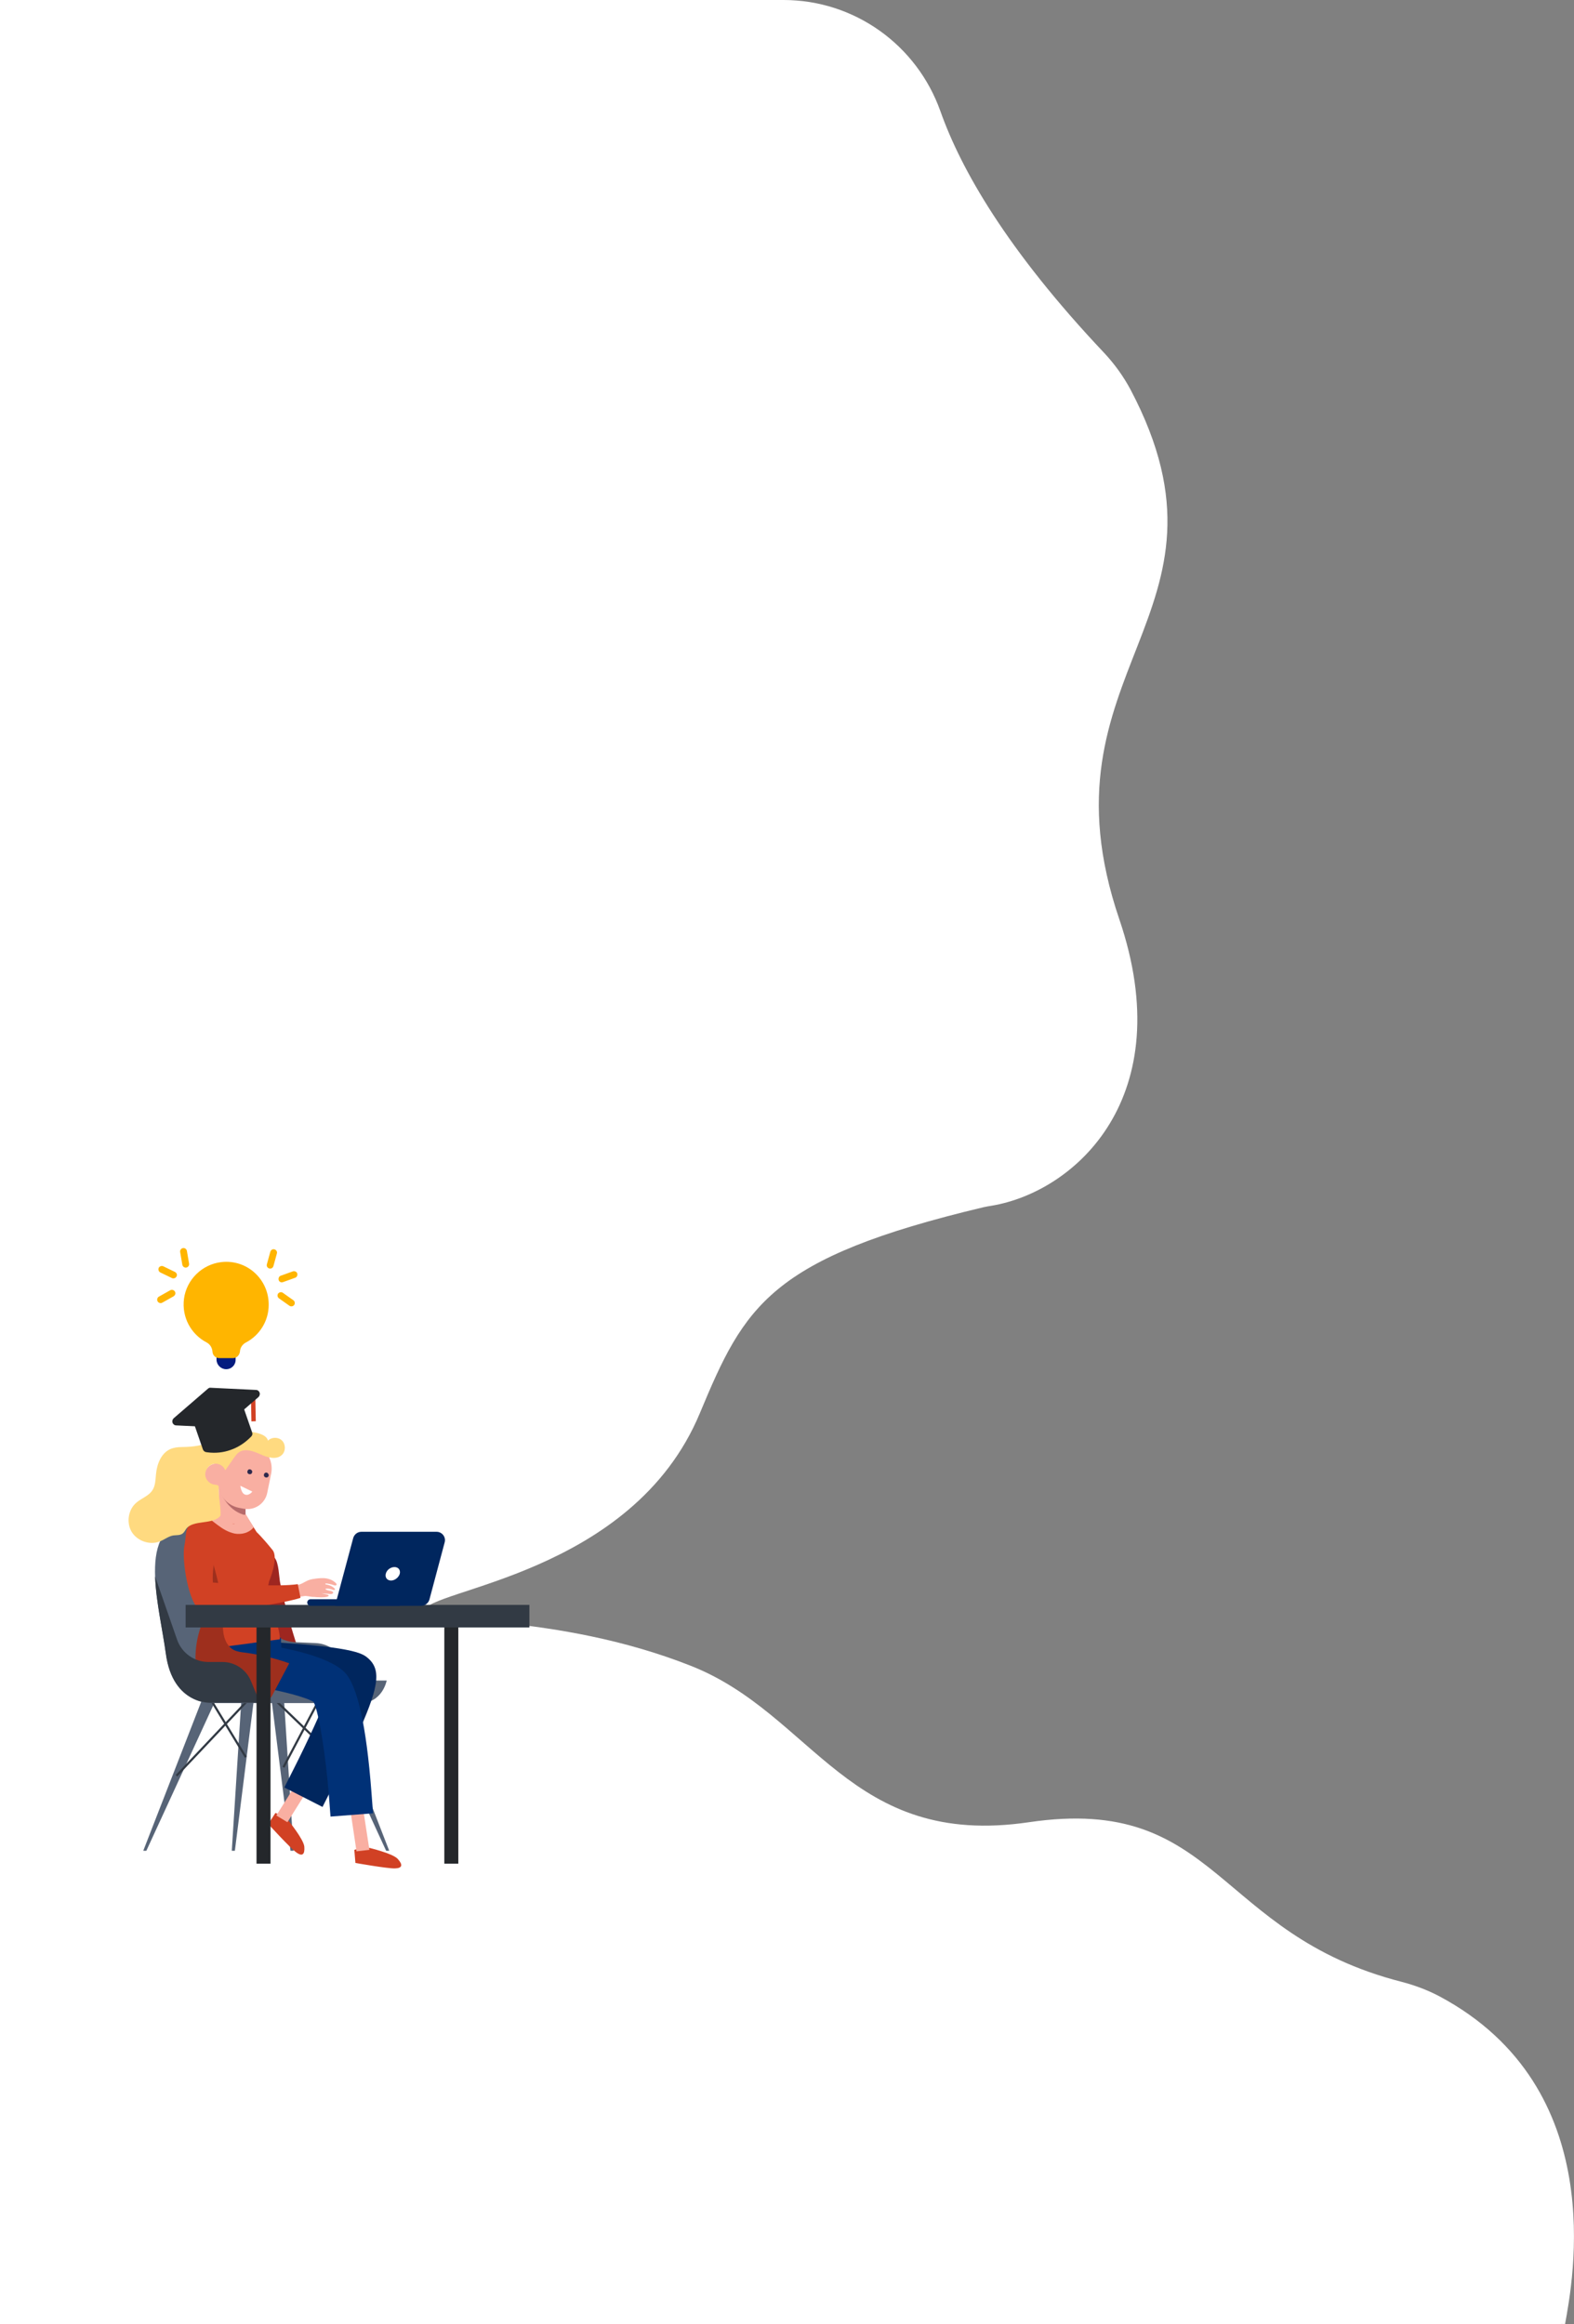 <?xml version="1.0" encoding="utf-8"?>
<!-- Generator: Adobe Illustrator 22.1.0, SVG Export Plug-In . SVG Version: 6.00 Build 0)  -->
<svg version="1.1" id="Слой_1" xmlns="http://www.w3.org/2000/svg" xmlns:xlink="http://www.w3.org/1999/xlink" x="0px" y="0px"
	 viewBox="0 0 865.8 1278" style="enable-background:new 0 0 865.8 1278;" xml:space="preserve">
<rect x="0" y="0" width="865.8" height="1278" fill="#808080" stroke="none"/>
<style type="text/css">
	.st0{fill:#FFFFFF;}
	.st1{fill:#576477;}
	.st2{fill:#323A44;}
	.st3{fill:#9E2620;}
	.st4{fill:#D14124;}
	.st5{fill:#F9AFA2;}
	.st6{fill:#00265E;}
	.st7{fill:#003177;}
	.st8{opacity:0.5;fill:#772934;enable-background:new    ;}
	.st9{fill:#2D294C;}
	.st10{fill:#9E2F1D;}
	.st11{fill:#24272B;}
	.st12{fill:#FFDA80;}
	.st13{fill:#122AB5;}
	.st14{fill:#031B7F;}
	.st15{fill:#FFB500;}
	.st16{display:none;}
	.st17{display:inline;fill:#3982F7;}
	.st18{display:inline;fill:#FFFFFF;}
	.st19{display:inline;fill:#F4F6FF;}
</style>
<path class="st0" d="M760.3,1278H0V0h260l171,0c38.9,0,73.3,24.6,86.3,61.2c11.3,31.9,36.5,76.2,90.1,132.9
	c5.7,6.1,10.6,12.9,14.5,20.2c65.6,124.4-53.1,153.5-6.2,291.2c33.2,97.5-23.9,149.7-70.2,157.5c-1.5,0.2-2.9,0.5-4.4,0.8
	C423.3,691.8,409.6,718,385,777c-37.2,89.5-150.2,96.7-152,109c-1,7,72.1,0.4,147,30c67.7,26.7,87.1,100.6,186,86
	c104.6-15.4,102,61.5,205.1,87.8c7.2,1.9,14.2,4.5,20.8,8c94,50.3,73.2,156.7,69,180.1C861,1278,760.3,1278,760.3,1278z"/>
<g>
	<g>
		<path class="st1" d="M149.3,934.1l10.5,83.6h1.7l-5.5-86.6C155.9,931.1,149.3,935.6,149.3,934.1z"/>
		<path class="st1" d="M172.5,931l39.9,86.7h1.7L179.2,928C179.2,928,172.5,932.5,172.5,931z"/>
		<path class="st1" d="M120.4,931l-39.9,86.7h-1.7l34.9-89.7C113.7,928,120.4,932.5,120.4,931z"/>
		<path class="st1" d="M139.7,934.1l-10.5,83.6h-1.7l5.5-86.6C133,931.1,139.7,935.6,139.7,934.1z"/>
		<g>
			
				<rect x="143.9" y="950.2" transform="matrix(0.467 -0.884 0.884 0.467 -751.78 654.959)" class="st2" width="46.4" height="1.2"/>
		</g>
		<g>
			
				<rect x="169.9" y="925.6" transform="matrix(0.693 -0.721 0.721 0.693 -634.852 415.67)" class="st2" width="1.2" height="54.7"/>
		</g>
		<g>
			
				<rect x="88.2" y="954.9" transform="matrix(0.687 -0.726 0.726 0.687 -657.217 384.063)" class="st2" width="58.6" height="1.2"/>
		</g>
		<path class="st3" d="M163.7,906c1.6,4.7,3.2,9.5,3.5,14.4c0,0.6,0,1.2-0.3,1.7c-0.3,0.4-0.7,0.6-1.1,0.8
			c-4.8,2.2-10.4,0.2-15.2-1.9c-1.8-0.8-3.6-1.6-5.1-2.9c-2.9-2.6-4-6.6-4.8-10.3c-2.6-12.3-3.7-25-3.3-37.6
			c0.1-4.1,0.5-8.4,2.9-11.7c2.1-2.8,7.9-5.3,10.7-2c2.5,2.9,2.4,10.7,3.2,14.4C156.7,882.7,159.9,894.4,163.7,906z"/>
		<g>
			
				<rect x="123.7" y="927.8" transform="matrix(0.854 -0.52 0.52 0.854 -475.083 202.916)" class="st2" width="1.2" height="41.7"/>
		</g>
		<path class="st1" d="M109,836.6c0,0,25.5-6.2,34.1,45.7l1.3,5.8c2,8.5,9.3,14.6,18,14.9l11.2,0.5c7.3,0.3,13.6,5,16,11.9l3,8.7
			h20.1c0,0-2.3,12.4-14.7,12.4s-54.9,0-54.9,0h-26.3c0,0-21.7,1.5-25.5-27.1C87.3,880.7,73.4,835.1,109,836.6z"/>
		<path class="st4" d="M151.5,996.9l-3.9,6.1c0,0,11.9,13.1,15.4,15.6c3.4,2.5,4.7,1,4.4-3.1s-9-14.7-9-14.7l-3.3-2.4L151.5,996.9z"
			/>
		<polygon class="st5" points="158.1,1002 152,998.3 165.8,976.3 171.9,980 		"/>
		<g>
			<path class="st6" d="M177.4,993.6l-21-10.7l5.3-10.5c7.5-14.8,15.7-32.6,19.5-42.9c-10.6-1.4-28.9-2.9-44.7-3.7l-11.8-0.6
				l1.2-23.5l11.8,0.6c56.8,2.9,61.6,6.9,64.5,9.3c8.3,6.9,5.6,17.5-6.3,43.9c-6.2,13.9-12.9,27.1-13.2,27.6L177.4,993.6z"/>
		</g>
		<path class="st4" d="M194.9,1017.2l0.6,7.2c0,0,17.4,3.1,21.7,3s4.4-2.1,1.6-5.2c-2.8-3.1-16.1-6.2-16.1-6.2l-4.1,0.1
			L194.9,1017.2z"/>
		<polygon class="st5" points="203.2,1017.2 196.1,1018 192.4,993.2 199.4,992.5 		"/>
		<path class="st7" d="M155.7,927.2l-20,1.1c-9.9,0-22.1-8.3-22.1-18.2l-0.3-5.3l41.2-4.3L155.7,927.2z"/>
		<g>
			<path class="st7" d="M181.8,998.9l-0.9-11.8c-1.6-20.3-5.3-45.2-8.4-51.2c-3.7-2.5-18.2-6.4-31.2-8.3l-11.7-1.7l3.3-23.3
				l11.7,1.7c10.4,1.5,35.7,6,44.9,15.2c7,7,12,29.1,14.8,65.8l0.9,11.8L181.8,998.9z M172.2,935.5L172.2,935.5L172.2,935.5z"/>
		</g>
		<path class="st4" d="M141.2,842.5l-6.4-10.1c0,0-7.1-2.8-8.2-3c-2.5-0.4-6.2-1.6-6.2-1.6s-0.5,5.2-1.7,5.3
			c-10.3,0.9-13.5,9.9-14,14.8c-0.5,4.7-0.2,14.4,15.5,27.2c4.4,3.6-1.9,11.4-4.9,15.1c-3.4,4.2-2.8,11.4-2.2,16.7l40.9-5.5
			c-0.3-5.3-1.9-11.5-6.2-14.9c-3-2.4,0.2-16.9,0.2-16.9s5.5-12.9,1.9-17.3C144,845,141.2,842.5,141.2,842.5z"/>
		<g>
			<path class="st5" d="M128.5,838h-1.6c-3.6,0-6.6-2.9-6.6-6.6v-20.9H135v20.9C135.1,835.1,132.1,838,128.5,838z"/>
			<path class="st8" d="M120.4,818.5c1.9,5,6.2,12.8,14.7,14.7v-20.3h-13.3l-1.4,0.6C120.4,813.5,120.4,818.5,120.4,818.5z"/>
		</g>
		<path class="st5" d="M138.2,793.7L138.2,793.7c-7.5-1.5-14.8,3.4-16.3,10.9l-1.6,8c-1.5,7.6,3.4,14.9,11,16.5l2.6,0.5
			c6,1.2,11.9-2.7,13.1-8.7l2.2-10.8C150.6,802.5,145.7,795.2,138.2,793.7z"/>
		<path class="st5" d="M125.5,812.6c-0.7,3.5-4.2,5.8-7.7,5.1s-5.8-4.2-5.1-7.7c0.7-3.5,4.2-5.8,7.7-5.1
			C123.9,805.6,126.2,809,125.5,812.6z"/>
		<path class="st0" d="M138.8,820.2l-6.6-3.2c0,0,0.4,4,2.5,4.8C136.9,822.7,138.8,820.2,138.8,820.2z"/>
		<path class="st9" d="M138.7,809.6c-0.1,0.7-0.8,1.2-1.6,1c-0.7-0.1-1.2-0.8-1-1.6s0.8-1.2,1.6-1
			C138.4,808.2,138.9,808.9,138.7,809.6z"/>
		<path class="st9" d="M147.8,811.4c-0.1,0.7-0.8,1.2-1.6,1c-0.7-0.1-1.2-0.8-1-1.6c0.1-0.7,0.8-1.2,1.6-1
			C147.4,810,147.9,810.7,147.8,811.4z"/>
		<path class="st10" d="M109.9,876c1,4.2,2.3,8.4,1.9,12.6c-0.3,3-1.4,5.8-2.2,8.6c-1.6,5.5-2.3,11.3-2,17c0.2,3.4,0.7,6.9,2.6,9.8
			c3.6,5.5,10.8,7.2,17.3,8.1c6.3,0.9,12.7,1.6,19,2c0.7,0,1.3,0.1,1.9-0.2c0.7-0.3,1-1,1.4-1.7c3.1-5.9,6.2-11.7,9.3-17.6
			c-8-2.8-16.3-4.8-24.7-5.9c-1.9-0.2-3.8-0.5-5.6-1.3c-3.1-1.5-5-4.9-5.7-8.3c-0.7-3.4-0.5-6.9-0.6-10.4c-0.2-11.9-3.6-23.5-7-34.9
			c-1-3.5-2.1-8.6-5.2-10.9C105.9,852.1,107.7,866.6,109.9,876z"/>
		<path class="st5" d="M167,877.7c-2,0.4-4.3,0.6-6.1-0.5c-1.8-1,0.2-4,1.5-5.7c2.5,0.4,4.7-1.5,7.1-2.5c1.4-0.6,3-0.8,4.5-1
			c2-0.2,4-0.4,5.9,0s3.8,1.3,5.1,2.8c0.3,0.4,0.2,0.8-0.3,1c-0.4,0.1-0.9-0.1-1.3-0.2c-1.3-0.5-2.8-0.8-4.2-0.9
			c-0.3,0-0.3,0.5-0.1,0.5c3.8,0.6,5.2,2.5,5.2,2.7s-0.2,0.4-0.5,0.4c-0.4,0.1-1.2-0.3-1.6-0.4c-1.6-0.5-2.9-0.3-2.9-0.3
			s-1.4,0.5,2.6,1.2c0.5,0.1,1,0.3,1.3,0.7c0,0.1,0.1,0.2,0.1,0.2c0,0.1,0,0.2-0.1,0.3c-0.2,0.3-0.5,0.4-0.8,0.5s-0.6,0-1,0
			c-1.6-0.1-3.2-0.3-4.7-0.4c0.4,0.1,3.4,0.7,3.8,0.9c0.1,0.1,0.3,0.2,0.3,0.4c0,0.3-0.3,0.4-0.5,0.5c-1.7,0.7-6,0.4-7.8,0.2
			C170.7,878.2,168.8,877.3,167,877.7z"/>
		<path class="st2" d="M91.2,909.3c-1.7-12.7-5.4-28.7-5.9-42.5l0,0l12.1,34.8c2.6,7.4,9.5,12.3,17.3,12.3h7.7
			c6.8,0,13,4.1,15.6,10.4l5,12h-26.3C116.7,936.4,95.1,938,91.2,909.3z"/>
		<path class="st4" d="M113.6,834.5c-13.8,4.5-10.2,5.8-12.2,15.6c-1.4,6.8,1.8,31.8,9.5,36.3c6.3,3.6,14.3,2.5,21.1-0.2
			c6.8-2.7,26.4-5.1,33.3-7.6c-0.5-2.2-1-5.3-1.5-7.5c-10.8,1.6-35.8,0-46.7-0.9c-0.5-6,1-12,1.5-18
			C118.9,846.2,117.4,839.1,113.6,834.5z"/>
		<path class="st5" d="M116.3,833.5c-0.7,0.2-1.3,0.4-1.9,0.6c1.6,1.8,4.4,3.8,5.2,4.4c2.9,2.2,6,4.1,9.6,4.8c3.5,0.6,7.5-0.3,9.9-3
			c0.1-0.2,0.3-0.3,0.4-0.5l-4.4-7.3c0,0-5.6,5.8-6.7,5.6c-2.5-0.4-7.9-10.3-7.9-10.3s-0.5,5.2-1.7,5.3c-0.8,0.1-1.5,0.2-2.2,0.4
			C116.4,833.4,116.3,833.5,116.3,833.5z"/>
	</g>
</g>
<g>
	<g>
		<rect x="141.1" y="887.1" class="st11" width="7.7" height="137.7"/>
		<rect x="244.4" y="887.1" class="st11" width="7.7" height="137.7"/>
	</g>
	<rect x="102.1" y="882.5" class="st2" width="189.1" height="12.4"/>
</g>
<g>
	<path class="st6" d="M170.8,883h49.1v-3.6h-49.1c-1,0-1.8,0.8-1.8,1.8l0,0C169,882.2,169.8,883,170.8,883z"/>
	<path class="st6" d="M184.3,883h47.4c2.1,0,3.9-1.4,4.5-3.4l8.4-31.5c0.8-2.9-1.4-5.8-4.5-5.8h-41.3c-2.1,0-3.9,1.4-4.5,3.4
		L184.3,883z"/>
	<path class="st0" d="M212.2,865.4c-0.5,2.1,0.8,3.7,2.9,3.7c2.1,0,4.2-1.7,4.8-3.7c0.5-2.1-0.8-3.7-2.9-3.7
		C214.8,861.7,212.7,863.3,212.2,865.4z"/>
</g>
<path class="st12" d="M147.4,792.2c2-2.1,5.8-2.1,7.8,0s2,5.8-0.1,7.8c-3,2.9-8,1.5-11.8-0.3c-3.8-1.7-8.5-3.5-11.9-1.1
	c-1.1,0.8-1.8,1.8-2.6,2.9c-1.6,2.3-3.2,4.6-4.9,7c-0.9-2.6-3.9-4.2-6.6-3.5c-2.6,0.6-4.6,3.4-4.4,6.1c0.2,2.7,2.6,5.1,5.3,5.3
	c0.6,0.1,1.4,0.1,1.8,0.5s0.4,1,0.3,1.6c-0.2,4.4,1.3,10.5,1,14.9c-3.9,5.2-15.1,2.1-18.9,7.3c-0.6,0.9-1.1,1.9-2,2.6
	c-1.4,1-3.3,0.8-5,1c-2.7,0.4-4.9,2.3-7.5,3.3c-5.5,2.2-12.4-0.2-15.5-5.3c-3-5.1-1.9-12.3,2.7-16.1c2.8-2.4,6.7-3.6,8.7-6.7
	c1.7-2.5,1.7-5.8,2-8.8c0.5-5.5,2.7-11.4,7.7-13.8c2-0.9,4.3-1.2,6.5-1.2c6.9-0.1,10.7-0.8,17.2-3.1c3.1-1.1,5.7-3,8.6-4.7
	c2.8-1.7,9.2-0.6,12.5-0.5C141.7,787.8,146.7,789,147.4,792.2z"/>
<g>
	<g>
		<polygon class="st4" points="138.3,781.6 140.7,781.5 140.4,766.4 138,766.5 		"/>
	</g>
	<g>
		<path class="st13" d="M113.7,796.3l0.7,0.1c8,1.1,16.1-1.7,21.8-7.5l0.5-0.5l-5.8-16.8l-22.9,7.9L113.7,796.3z"/>
		<path class="st11" d="M114.1,798.6l-0.7-0.1c-0.8-0.1-1.5-0.7-1.8-1.5l-5.8-16.8c-0.4-1.1,0.2-2.4,1.4-2.8l22.9-7.9
			c1.1-0.4,2.4,0.2,2.8,1.4l5.8,16.8c0.3,0.8,0.1,1.6-0.5,2.2l-0.5,0.5c-3.1,3.1-6.8,5.5-10.9,6.9
			C122.9,798.7,118.5,799.2,114.1,798.6z"/>
	</g>
	<g>
		<path class="st11" d="M121.8,785l-24.9-1.2c-0.9,0-1.7-0.6-2-1.5s0-1.8,0.6-2.4l18.9-16.3c0.4-0.4,1-0.6,1.5-0.5l24.9,1.2
			c0.9,0,1.7,0.6,2,1.5c0.3,0.8,0,1.8-0.6,2.4l-18.9,16.3c-0.2,0.2-0.5,0.3-0.7,0.4C122.4,785,122.1,785,121.8,785z"/>
	</g>
</g>
<g>
	<path class="st14" d="M124.4,752.9L124.4,752.9c-2.9,0-5.3-2.4-5.3-5.3v-15.8h10.5v15.8C129.7,750.5,127.4,752.9,124.4,752.9z"/>
	<path class="st15" d="M121.8,694c-10.6,1.2-19.2,9.6-20.6,20.2c-1.3,10.3,4,19.5,12.3,23.9c1.8,0.9,3,2.6,3.3,4.6l0.1,0.8
		c0.2,1.9,1.8,3.3,3.7,3.3h7.6c2.1,0,3.6-1.7,3.8-3.7c0.1-2.1,1.5-4,3.3-4.9c7.4-3.9,12.5-11.7,12.5-20.7
		C147.9,703.5,135.9,692.4,121.8,694z"/>
</g>
<g>
	<path class="st15" d="M153.3,703.9L153.3,703.9c-0.3-1,0.2-2.1,1.1-2.4l6.7-2.4c1-0.3,2.1,0.2,2.4,1.1l0,0c0.3,1-0.2,2.1-1.1,2.4
		l-6.7,2.4C154.7,705.4,153.6,704.9,153.3,703.9z"/>
	<path class="st15" d="M153,711.3L153,711.3c0.6-0.8,1.8-1,2.6-0.4l5.8,4.1c0.8,0.6,1,1.8,0.4,2.6l0,0c-0.6,0.8-1.8,1-2.6,0.4
		l-5.8-4.1C152.6,713.3,152.4,712.1,153,711.3z"/>
	<path class="st15" d="M148.1,697.5L148.1,697.5c1,0.3,2-0.3,2.3-1.3l1.9-6.9c0.3-1-0.3-2-1.3-2.3l0,0c-1-0.3-2,0.3-2.3,1.3
		l-1.9,6.9C146.5,696.2,147.1,697.2,148.1,697.5z"/>
</g>
<g>
	<path class="st15" d="M97.1,701.9L97.1,701.9c-0.4,0.9-1.6,1.3-2.5,0.9l-6.4-3.1c-0.9-0.4-1.3-1.6-0.9-2.5l0,0
		c0.4-0.9,1.6-1.3,2.5-0.9l6.4,3.1C97.2,699.9,97.6,701,97.1,701.9z"/>
	<path class="st15" d="M102.5,697L102.5,697c-1,0.2-2-0.5-2.2-1.5l-1.2-7c-0.2-1,0.5-2,1.5-2.2l0,0c1-0.2,2,0.5,2.2,1.5l1.2,7
		C104.2,695.8,103.5,696.8,102.5,697z"/>
	<path class="st15" d="M96.2,710.2L96.2,710.2c-0.5-0.9-1.7-1.2-2.6-0.7l-6.2,3.5c-0.9,0.5-1.2,1.7-0.7,2.6l0,0
		c0.5,0.9,1.7,1.2,2.6,0.7l6.2-3.5C96.4,712.2,96.8,711.1,96.2,710.2z"/>
</g>
<g id="Items">
	<g class="st16">
		
			<rect x="159.5" y="856.1" transform="matrix(0.924 -0.382 0.382 0.924 -320.658 131.74)" class="st17" width="23.2" height="32.9"/>
		
			<rect x="158.8" y="856.5" transform="matrix(0.924 -0.382 0.382 0.924 -320.867 131.508)" class="st18" width="23.2" height="32.9"/>
		
			<rect x="156.5" y="857.4" transform="matrix(0.924 -0.382 0.382 0.924 -321.388 130.693)" class="st17" width="23.2" height="32.9"/>
		
			<rect x="155.7" y="862.1" transform="matrix(0.924 -0.382 0.382 0.924 -324.058 126.665)" class="st17" width="1.8" height="32.9"/>
		
			<rect x="158.4" y="864.4" transform="matrix(0.924 -0.382 0.382 0.924 -319.938 129.572)" class="st19" width="15.2" height="10.5"/>
	</g>
</g>
</svg>
